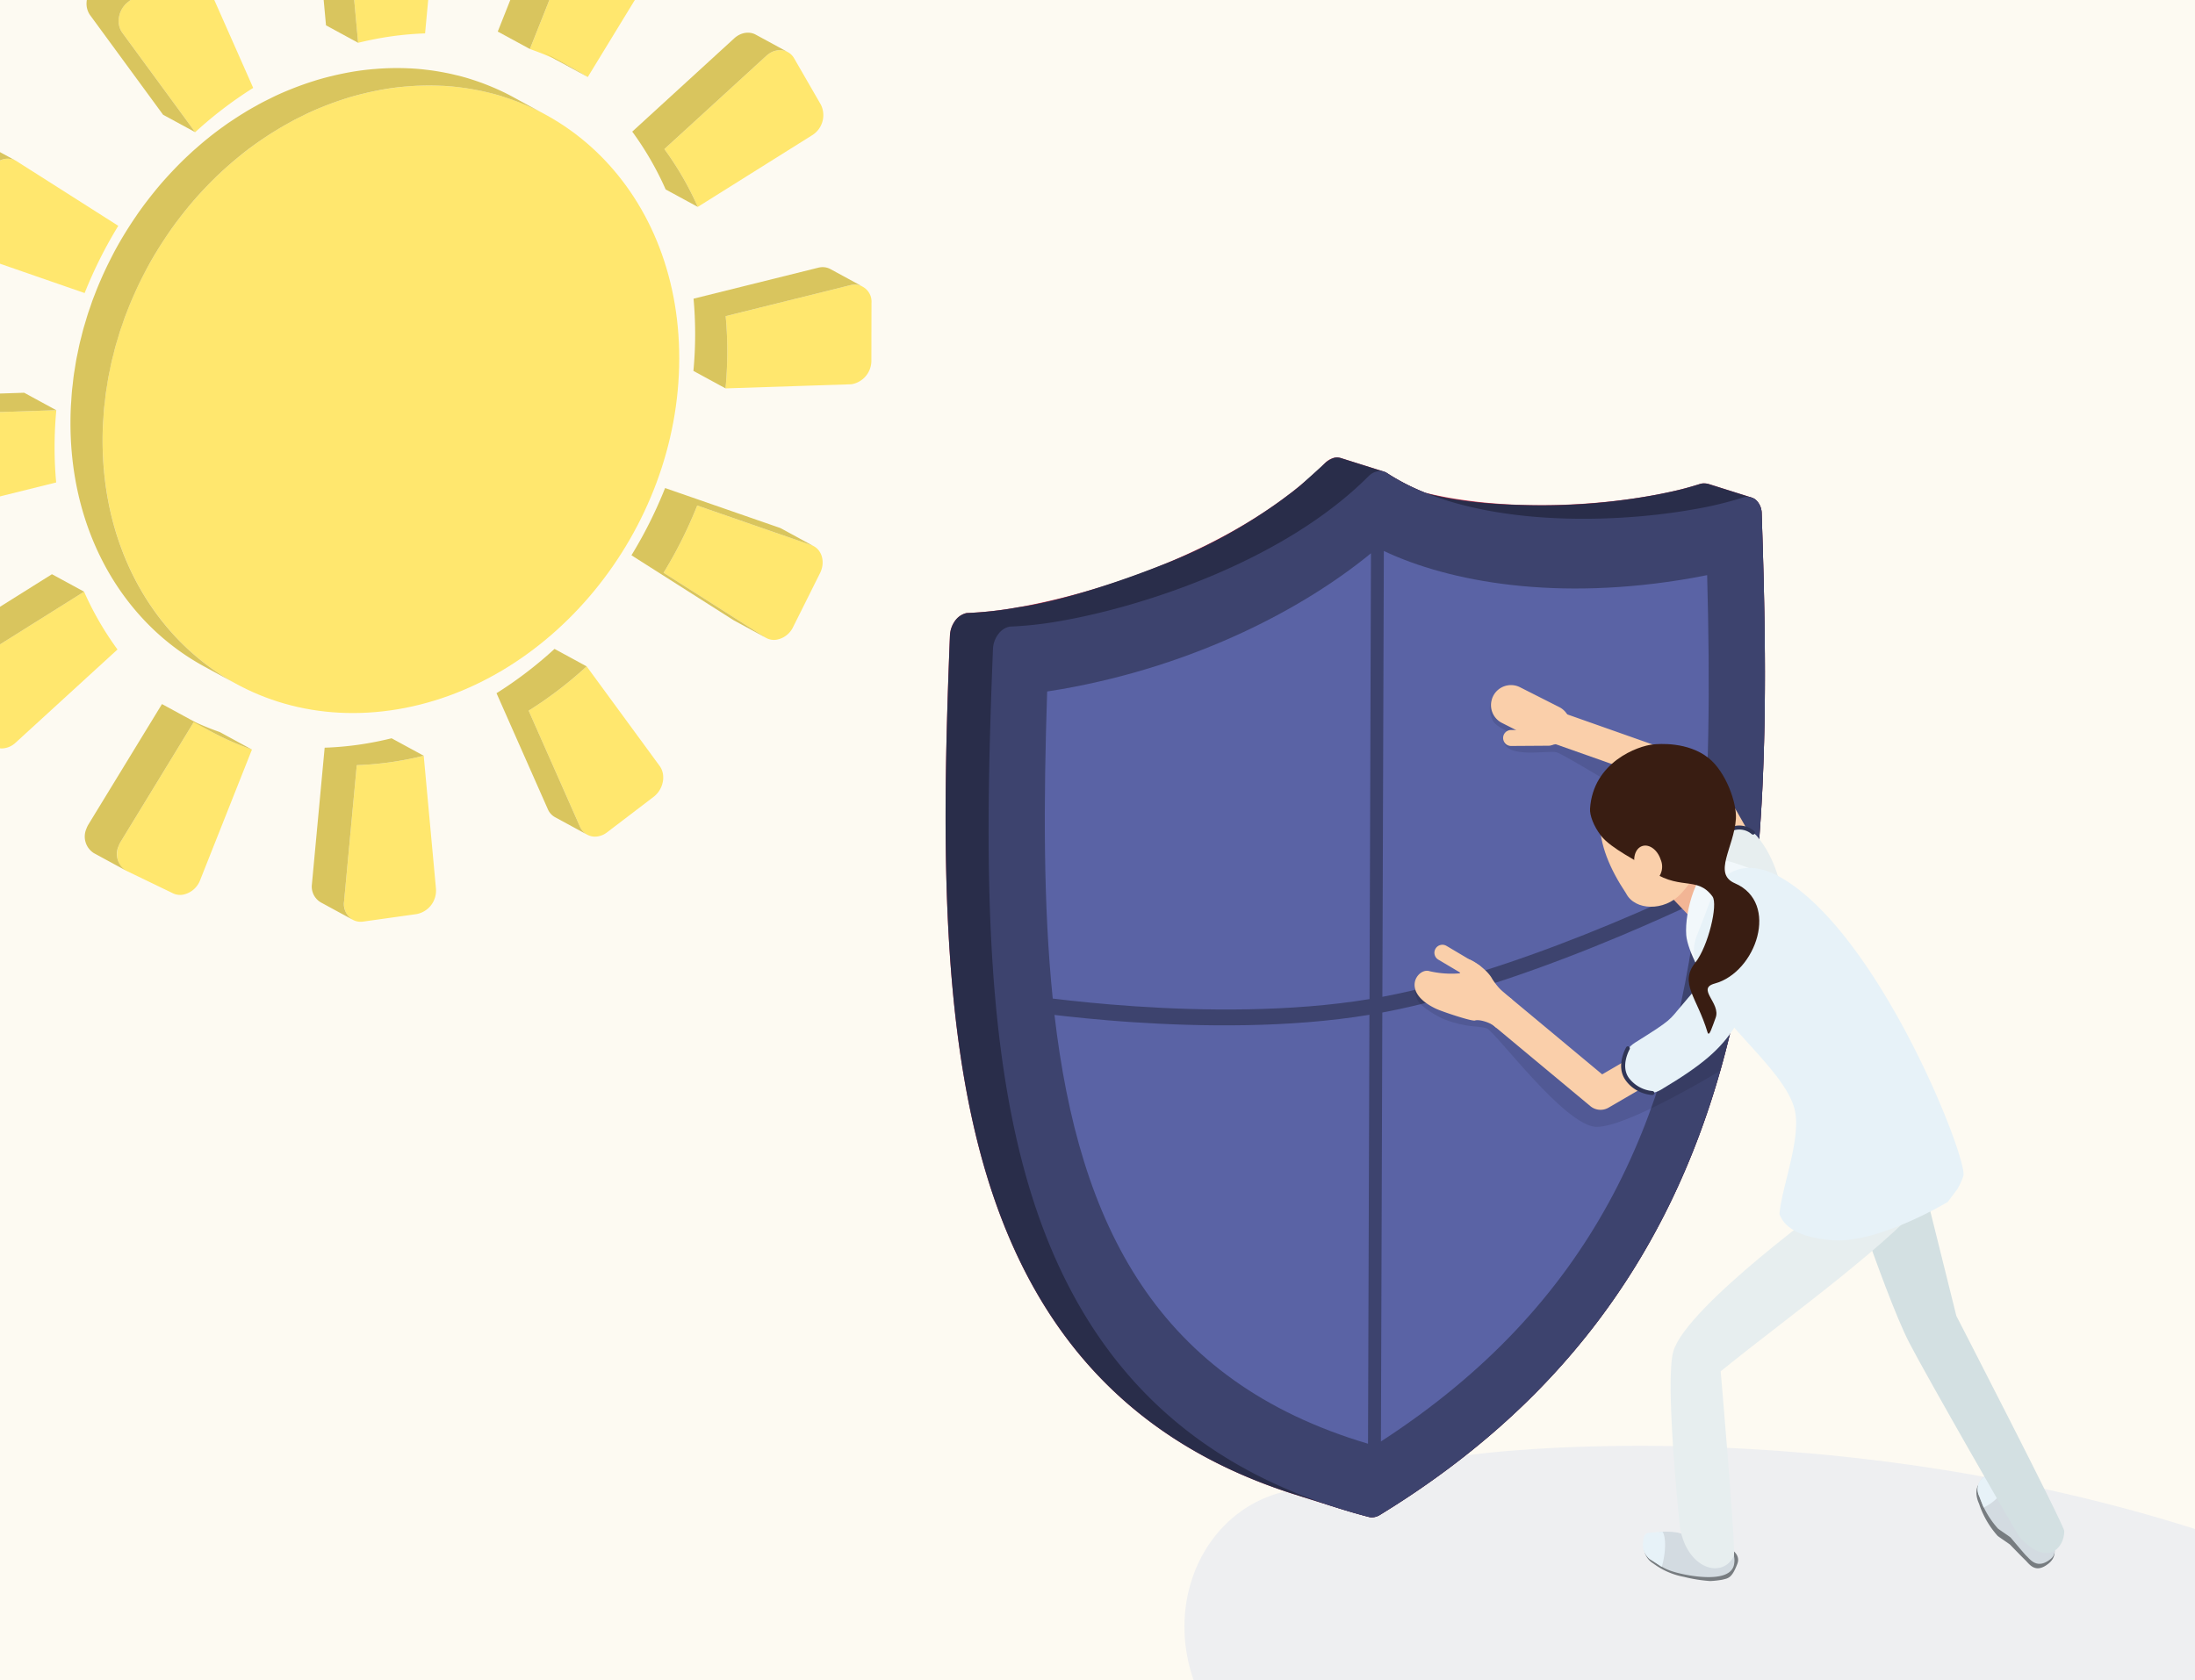 <svg xmlns="http://www.w3.org/2000/svg" xmlns:xlink="http://www.w3.org/1999/xlink" width="490" height="375.156" viewBox="0 0 490 375.156"><rect x="0" y="0" width="490" height="375.156" fill="#808080" stroke="none"/><defs><clipPath id="a"><rect width="490" height="375.156" fill="none"/></clipPath></defs><g transform="translate(-180.675 -150.674)"><g transform="translate(180.675 150.674)" clip-path="url(#a)"><rect width="490" height="375.156" fill="#fdfaf2"/><path d="M793.955,607.512c31.972,15.15,21.777,41.407-16.159,49.371s-177.581,13.839-218.285-2.677c-46.457-18.851-38.955-64.674-11.515-71.545,6.566-1.644,7.078-1.677,14.4-3.216,13.32-2.8,16.888-3.652,27.581-5.077C609.744,571.736,704.521,565.134,793.955,607.512Z" transform="translate(-261.616 -249.505)" fill="#eeeff1" style="mix-blend-mode:multiply;isolation:isolate"/><g transform="translate(-27.181 -31.407)"><g transform="translate(103.963 200.169)" style="isolation:isolate"><path d="M298.77,371.1,301.5,400.75a5.339,5.339,0,0,1-4.281,5.694l-11.971,1.683c-2.539.357-4.519-1.731-4.261-4.493l2.84-30.437a71.719,71.719,0,0,0,7.471-.649A75.21,75.21,0,0,0,298.77,371.1Z" transform="translate(-280.963 -371.097)" fill="#ffe76e"/></g><g transform="translate(17.89 9.894)" style="isolation:isolate"><g transform="translate(157.424 134.393)"><path d="M381.667,298.109l25.473,8.841c2.316.8,3.218,3.709,1.941,6.261l-6.006,12.028a5.078,5.078,0,0,1-3.726,2.842,3.651,3.651,0,0,1-2.494-.519l-22.7-14.439A98.907,98.907,0,0,0,381.667,298.109Z" transform="translate(-374.156 -298.109)" fill="#ffe76e"/></g><g transform="translate(127.304 170.313)"><path d="M347.764,345.025l16.29,22.233c1.483,2.015.854,5.225-1.348,6.907l-10.383,7.918a4.589,4.589,0,0,1-2.138.92,3.63,3.63,0,0,1-3.912-2.177l-11.459-25.911A89.9,89.9,0,0,0,347.764,345.025Z" transform="translate(-334.815 -345.025)" fill="#ffe76e"/></g><g transform="translate(157.601 32.715)"><path d="M399.649,165.344a3.609,3.609,0,0,1,3.718,1.8l5.964,10.346a5.274,5.274,0,0,1-1.965,6.816l-25.52,16a69.279,69.279,0,0,0-7.459-12.909l22.764-20.829A4.687,4.687,0,0,1,399.649,165.344Z" transform="translate(-374.387 -165.305)" fill="#ffe76e"/></g><g transform="translate(35.424 182.631)"><path d="M232,361.114a61.584,61.584,0,0,0,12.919,6.254l-11.562,29.147a5.159,5.159,0,0,1-3.923,3.278,3.7,3.7,0,0,1-2.135-.319l-10.358-5c-2.2-1.064-2.808-4.1-1.323-6.531Z" transform="translate(-214.808 -361.114)" fill="#ffe76e"/></g><g transform="translate(127.581)"><path d="M350.656,122.614a3.689,3.689,0,0,1,2.141.323l10.358,5c2.2,1.058,2.814,4.091,1.323,6.525L348.1,161.29a61.564,61.564,0,0,0-12.919-6.254l11.562-29.147A5.149,5.149,0,0,1,350.656,122.614Z" transform="translate(-335.177 -122.575)" fill="#ffe76e"/></g><g transform="translate(0 153.632)"><path d="M196.6,323.238a69.309,69.309,0,0,0,7.458,12.91l-22.764,20.829a4.686,4.686,0,0,1-2.5,1.221,3.608,3.608,0,0,1-3.717-1.8l-5.964-10.346a5.264,5.264,0,0,1,1.965-6.81Z" transform="translate(-168.54 -323.238)" fill="#ffe76e"/></g><g transform="translate(32.197 40.607)"><path d="M275.086,176.208c35.545-5,64.3,22.059,64.231,60.428s-28.947,73.518-64.492,78.515-64.3-22.052-64.232-60.422S239.541,181.2,275.086,176.208Z" transform="translate(-210.594 -175.614)" fill="#ffe76e"/></g><g transform="translate(35.772 13.017)"><path d="M229.94,139.616a3.625,3.625,0,0,1,3.907,2.176L245.305,167.7a89.941,89.941,0,0,0-12.949,9.89l-16.29-22.234c-1.476-2.016-.853-5.224,1.348-6.9l10.382-7.918A4.6,4.6,0,0,1,229.94,139.616Z" transform="translate(-215.264 -139.577)" fill="#ffe76e"/></g><g transform="translate(0.187 56.942)"><path d="M179.1,196.988a3.651,3.651,0,0,1,2.494.519l22.7,14.439a98.825,98.825,0,0,0-7.511,15.013l-25.473-8.834c-2.317-.8-3.218-3.716-1.941-6.267l6.006-12.028A5.077,5.077,0,0,1,179.1,196.988Z" transform="translate(-168.785 -196.949)" fill="#ffe76e"/></g></g><g transform="translate(7.172 123.007)" style="isolation:isolate"><path d="M158.86,271.258a4.286,4.286,0,0,1,.433-.038l27.828-.906q-.376,4.031-.387,8.118t.357,8.013l-27.84,6.912c-.146.036-.291.064-.434.084a3.782,3.782,0,0,1-4.276-4.026l.025-12.921A5.33,5.33,0,0,1,158.86,271.258Z" transform="translate(-154.541 -270.314)" fill="#ffe76e"/></g><g transform="translate(104.379 3.896)"><path d="M297.778,114.781c2.54-.357,4.519,1.731,4.262,4.493L299.2,149.71a71.974,71.974,0,0,0-7.471.649,75.25,75.25,0,0,0-7.473,1.452l-2.729-29.653a5.34,5.34,0,0,1,4.281-5.694Z" transform="translate(-281.506 -114.741)" fill="#ffe76e"/></g><g style="isolation:isolate"><g transform="translate(189.147 94.962)"><path d="M420.526,233.723a3.787,3.787,0,0,1,4.278,4.032l-.025,12.921a5.323,5.323,0,0,1-4.294,5.23,4.076,4.076,0,0,1-.434.038l-27.828.913q.377-4.04.387-8.118t-.357-8.013l27.84-6.918A4.227,4.227,0,0,1,420.526,233.723Z" transform="translate(-392.223 -233.684)" fill="#ffe76e"/></g><path d="M281.93,367.453a71.928,71.928,0,0,1-7.471.649l-2.84,30.436a4.1,4.1,0,0,0,1.97,4.1l7.172,3.9a4.1,4.1,0,0,1-1.97-4.1L281.63,372a71.718,71.718,0,0,0,7.471-.649,75.208,75.208,0,0,0,7.473-1.451L289.4,366A75.219,75.219,0,0,1,281.93,367.453Z" transform="translate(-174.804 -169.734)" fill="#d9c55e"/><path d="M398.188,302.027a3.5,3.5,0,0,0-.415-.172L372.3,293.014a99.023,99.023,0,0,1-4.79,10.275q-1.3,2.409-2.721,4.738l22.7,14.439c.07.044.14.086.211.125l7.172,3.9q-.107-.059-.211-.124l-22.7-14.439q1.424-2.329,2.721-4.738a99.019,99.019,0,0,0,4.79-10.275l25.473,8.841a3.63,3.63,0,0,1,.415.172c.044.022.088.044.131.068l-7.172-3.9C398.276,302.071,398.232,302.048,398.188,302.027Z" transform="translate(-196.646 -152.627)" fill="#d9c55e"/><path d="M344.079,379.631l-11.459-25.91q1.665-1.045,3.286-2.167a90.55,90.55,0,0,0,9.05-7.167q.308-.277.612-.557l-7.172-3.9q-.3.28-.613.557a90.532,90.532,0,0,1-9.05,7.166q-1.62,1.122-3.286,2.167l11.459,25.911a3.69,3.69,0,0,0,1.606,1.779l7.172,3.9A3.683,3.683,0,0,1,344.079,379.631Z" transform="translate(-187.426 -163.623)" fill="#d9c55e"/><path d="M372.479,195.208l7.172,3.9a69.279,69.279,0,0,0-7.459-12.909l22.764-20.829.032-.03a5.247,5.247,0,0,1,.524-.415,4.832,4.832,0,0,1,.69-.4,4.353,4.353,0,0,1,1.252-.378,3.844,3.844,0,0,1,1.5.08,3.556,3.556,0,0,1,.677.25l.129.067-7.172-3.9-.129-.067a3.614,3.614,0,0,0-.677-.251,3.845,3.845,0,0,0-1.5-.079,4.353,4.353,0,0,0-1.252.378,4.762,4.762,0,0,0-.69.4,5.143,5.143,0,0,0-.524.415l-.032.029L365.02,182.3A69.307,69.307,0,0,1,372.479,195.208Z" transform="translate(-196.7 -121.501)" fill="#d9c55e"/><path d="M360.986,126.759c.044.021.088.044.132.068l-7.172-3.9c-.044-.023-.087-.046-.132-.067l-.026-.013-10.358-5a3.61,3.61,0,0,0-.665-.245,3.789,3.789,0,0,0-1.476-.078,4.408,4.408,0,0,0-1.259.381,4.835,4.835,0,0,0-.7.4,5.166,5.166,0,0,0-.521.412,5.312,5.312,0,0,0-.433.437,5.637,5.637,0,0,0-.38.482,5.883,5.883,0,0,0-.348.564,5.71,5.71,0,0,0-.276.595L325.81,149.941l7.172,3.9L344.543,124.7a5.771,5.771,0,0,1,.276-.594,5.712,5.712,0,0,1,.348-.564,5.653,5.653,0,0,1,.381-.483,5.274,5.274,0,0,1,.953-.849,4.91,4.91,0,0,1,.7-.4,4.406,4.406,0,0,1,1.259-.381,3.76,3.76,0,0,1,1.476.078,3.629,3.629,0,0,1,.665.245l10.358,5Z" transform="translate(-187.511 -111.487)" fill="#d9c55e"/><path d="M229.8,359.936l.01-.017-7.172-3.9-16.382,26.826c-.055.091-.108.183-.158.276a5.641,5.641,0,0,0-.328.728,4.377,4.377,0,0,0,1.658,5.451l7.172,3.9a4.376,4.376,0,0,1-1.658-5.45,5.647,5.647,0,0,1,.328-.729c.05-.093.1-.185.158-.275l16.3-26.7,3.76,2.046q1.1.6,2.229,1.154a61.921,61.921,0,0,0,7.008,2.928l-7.172-3.9A61.922,61.922,0,0,1,229.8,359.936Z" transform="translate(-159.299 -167.394)" fill="#d9c55e"/><path d="M337.873,165.208q1.88,1.023,3.683,2.173l7.172,3.9q-1.8-1.15-3.683-2.173Z" transform="translate(-190.338 -122.673)" fill="#d9c55e"/><path d="M167.005,340.076a5.571,5.571,0,0,1,.345-.561,5.452,5.452,0,0,1,.381-.482,5.261,5.261,0,0,1,.954-.849c.065-.045.132-.089.2-.131l25.52-16.008-7.172-3.9-25.52,16.008c-.067.042-.134.086-.2.13a5.179,5.179,0,0,0-.523.414,5.375,5.375,0,0,0-.431.435,5.467,5.467,0,0,0-.381.483,5.566,5.566,0,0,0-.345.56,5.623,5.623,0,0,0-.326.724,4.819,4.819,0,0,0,.24,4.062l5.964,10.346a3.631,3.631,0,0,0,1.413,1.4l7.172,3.9a3.621,3.621,0,0,1-1.413-1.4l-5.964-10.345a4.821,4.821,0,0,1-.24-4.063A5.613,5.613,0,0,1,167.005,340.076Z" transform="translate(-148.455 -158.517)" fill="#d9c55e"/><path d="M298.232,177.061q.887.286,1.759.6c.263.095.524.194.786.292q.806.307,1.6.639c.243.1.487.2.728.305q1,.436,1.984.912c.083.041.17.077.253.119q.973.479,1.924,1l-7.172-3.9q-.95-.518-1.924-1l-.038-.02c-.072-.035-.147-.065-.219-.1q-.978-.475-1.98-.91c-.242-.1-.486-.2-.73-.306q-.794-.332-1.6-.639c-.261-.1-.522-.2-.786-.293q-.871-.315-1.755-.6c-.205-.066-.407-.137-.613-.2q-1.184-.368-2.391-.681l-.1-.028c-.149-.039-.3-.067-.452-.1-.616-.153-1.236-.3-1.86-.43-.278-.059-.559-.112-.838-.166q-.823-.16-1.655-.3c-.291-.047-.582-.094-.874-.137-.593-.087-1.191-.162-1.791-.229-.243-.028-.483-.06-.727-.084q-1.26-.126-2.535-.2c-.129-.007-.26-.008-.388-.014-.726-.034-1.455-.057-2.189-.063-.287,0-.576,0-.864,0-.591,0-1.183.014-1.779.035q-.469.017-.938.041c-.609.031-1.222.075-1.836.126-.28.023-.559.042-.84.069-.888.086-1.779.186-2.676.312-1,.14-1.988.312-2.974.5-.286.054-.57.114-.855.172q-1.119.229-2.226.5c-.266.064-.533.126-.8.193-.965.246-1.925.509-2.877.8-.13.04-.259.086-.39.126q-1.244.387-2.473.824c-.282.1-.563.2-.844.307q-1.09.4-2.166.844c-.227.093-.455.181-.681.276-.852.359-1.7.732-2.537,1.125-.057.027-.113.057-.17.084-.323.153-.64.319-.961.477-.635.312-1.269.626-1.9.958-.371.2-.735.4-1.1.606-.568.314-1.135.63-1.7.96-.382.224-.76.456-1.137.688-.538.329-1.073.663-1.6,1.007q-.568.369-1.131.749c-.251.169-.508.329-.757.5-.33.228-.654.468-.981.7-.224.16-.449.318-.671.481q-1.218.892-2.408,1.831c-.1.082-.2.168-.305.25q-1.039.834-2.051,1.706c-.229.2-.456.4-.684.6s-.456.392-.681.593c-.407.366-.805.742-1.205,1.116-.12.113-.243.223-.363.336q-1.091,1.036-2.144,2.117c-.172.177-.342.356-.514.534q-.88.916-1.733,1.862c-.138.152-.278.3-.414.456-.064.072-.13.142-.194.214q-.9,1.022-1.769,2.079c-.148.178-.292.361-.439.541q-.8.988-1.574,2c-.137.179-.276.357-.411.537q-.815,1.086-1.6,2.2c-.059.085-.115.171-.174.256-.136.2-.268.4-.4.592q-.694,1.014-1.357,2.05c-.158.247-.318.494-.473.743-.538.857-1.065,1.723-1.573,2.6l-.037.061q-.629,1.091-1.227,2.2c-.083.155-.161.315-.243.472-.188.356-.371.716-.554,1.075q-.472.923-.923,1.857-.273.567-.538,1.14-.436.944-.848,1.9c-.161.371-.323.741-.479,1.115-.293.705-.572,1.416-.846,2.13-.118.308-.243.612-.357.921-.028.074-.06.148-.087.223-.188.513-.354,1.035-.533,1.552s-.361,1.021-.528,1.537c-.193.6-.365,1.2-.545,1.8-.153.515-.315,1.025-.459,1.543-.17.615-.318,1.236-.474,1.855-.129.514-.268,1.024-.387,1.54-.145.632-.268,1.27-.4,1.907-.1.51-.221,1.017-.315,1.53-.122.658-.219,1.321-.325,1.983-.079.5-.17.992-.24,1.492-.1.7-.168,1.4-.247,2.108-.053.467-.119.931-.162,1.4-.074.786-.119,1.578-.17,2.369-.024.39-.064.777-.082,1.167q-.086,1.775-.09,3.56c-.033,17.763,6.112,33.1,16.25,43.953a53.755,53.755,0,0,0,13.6,10.56l7.172,3.9c-17.984-9.782-29.9-29.8-29.852-54.512q0-1.785.09-3.559c.018-.39.057-.778.082-1.168.051-.791.1-1.582.17-2.369.044-.469.109-.933.162-1.4.08-.7.151-1.408.248-2.108.07-.5.162-.995.24-1.492.106-.661.2-1.325.325-1.982.095-.513.211-1.021.315-1.53.13-.636.253-1.275.4-1.907.119-.518.26-1.03.389-1.545.155-.617.3-1.236.472-1.848.144-.52.307-1.033.46-1.549.179-.6.351-1.2.544-1.8.167-.518.352-1.028.53-1.541.2-.591.4-1.184.618-1.769.115-.312.24-.618.359-.928.273-.711.551-1.419.844-2.122.155-.374.318-.746.479-1.118q.413-.954.848-1.9.264-.572.537-1.139.45-.935.924-1.857c.184-.36.366-.72.555-1.077.476-.9.962-1.793,1.47-2.673l.038-.064c.508-.877,1.034-1.741,1.571-2.6.156-.25.315-.5.475-.745q.663-1.032,1.354-2.045c.136-.2.268-.4.405-.6q.865-1.243,1.772-2.451c.137-.182.277-.361.415-.542q.772-1.011,1.572-2c.146-.18.291-.362.438-.541q.964-1.166,1.965-2.295c.136-.153.276-.3.413-.454q.852-.944,1.732-1.86c.172-.179.344-.36.518-.538q1.054-1.077,2.142-2.115c.119-.113.242-.223.362-.335q.931-.874,1.89-1.713c.225-.2.451-.4.678-.592q1.014-.872,2.053-1.707c.1-.083.2-.169.307-.251q1.185-.942,2.406-1.83c.224-.163.449-.322.674-.482q.859-.614,1.735-1.2.565-.38,1.134-.751c.529-.343,1.063-.675,1.6-1,.379-.232.758-.465,1.141-.691.56-.328,1.125-.645,1.693-.958.368-.2.734-.411,1.106-.608.626-.332,1.26-.645,1.9-.958.32-.158.637-.324.959-.476q1.341-.634,2.707-1.21c.227-.1.456-.185.684-.278q1.075-.44,2.164-.843c.28-.1.56-.207.842-.306q1.23-.436,2.476-.825c.13-.041.258-.086.387-.125.952-.29,1.913-.554,2.879-.8.264-.067.53-.128.795-.192q1.108-.268,2.228-.5c.285-.058.57-.117.855-.171.986-.188,1.977-.359,2.974-.5.9-.126,1.789-.227,2.677-.312.28-.027.558-.045.837-.068q.922-.077,1.838-.126.47-.024.938-.04.893-.032,1.779-.036c.288,0,.577-.006.863,0q1.1.01,2.2.064c.126.006.254.006.38.013.852.047,1.7.115,2.537.2.243.025.484.057.727.084.6.068,1.2.142,1.791.23.292.042.583.09.874.137q.833.135,1.657.3c.279.054.558.107.835.165.627.132,1.249.278,1.868.431.181.045.364.084.544.131q1.208.314,2.394.682C297.829,176.925,298.03,177,298.232,177.061Z" transform="translate(-158.311 -123.92)" fill="#d9c55e"/><path d="M205.935,148.254c.015.136.036.27.064.4.012.059.028.116.042.175.028.113.06.224.1.335.02.06.041.119.064.177.044.112.093.221.145.328.025.05.047.1.074.15a4.017,4.017,0,0,0,.278.444L222.99,172.5l7.172,3.9-16.29-22.234a3.96,3.96,0,0,1-.279-.445c-.026-.048-.048-.1-.073-.148-.053-.108-.1-.217-.146-.329-.023-.058-.044-.118-.064-.177-.038-.11-.07-.223-.1-.336-.015-.057-.03-.116-.042-.174-.028-.133-.048-.268-.064-.4,0-.039-.013-.078-.016-.117a4.9,4.9,0,0,1-.02-.531c0-.044.006-.088.008-.132.006-.135.015-.27.031-.406.008-.061.018-.123.028-.185.018-.119.041-.238.068-.357.015-.064.029-.127.046-.19.033-.124.071-.247.113-.369.018-.051.033-.1.051-.152a5.652,5.652,0,0,1,.283-.63c.026-.051.054-.1.082-.15q.108-.192.23-.374c.032-.048.063-.1.1-.144.092-.129.191-.252.294-.373.02-.023.038-.048.057-.071a5.523,5.523,0,0,1,.4-.4c.116-.1.235-.207.361-.3l10.382-7.918c.1-.08.211-.144.317-.213a4.781,4.781,0,0,1,.461-.267c.064-.032.128-.067.192-.1.131-.059.263-.107.4-.152.064-.021.127-.048.191-.067a4.283,4.283,0,0,1,.588-.129,3.991,3.991,0,0,1,.694-.031c.071,0,.141.013.211.02a3.683,3.683,0,0,1,.469.072c.076.017.152.037.227.058a3.621,3.621,0,0,1,.433.161c.09.039.183.071.27.119l-7.172-3.9c-.043-.023-.087-.046-.13-.067s-.093-.031-.139-.051a3.574,3.574,0,0,0-.433-.16c-.038-.011-.071-.031-.109-.041s-.079-.009-.117-.018a3.811,3.811,0,0,0-.468-.071c-.071-.007-.14-.018-.211-.02a3.918,3.918,0,0,0-.694.031,4.256,4.256,0,0,0-.588.129c-.064.018-.126.045-.189.067-.133.045-.265.093-.4.152-.024.011-.049.017-.073.028-.04.019-.078.048-.118.069a4.948,4.948,0,0,0-.462.266c-.038.025-.079.041-.117.068-.067.046-.133.095-.2.145l-10.382,7.919c-.116.088-.228.181-.336.278-.008.008-.016.017-.025.025a5.369,5.369,0,0,0-.4.4l-.008.008c-.018.02-.031.041-.048.061-.1.121-.2.245-.295.374-.011.016-.025.03-.036.046-.022.031-.038.066-.06.1q-.123.184-.23.374c-.017.031-.038.059-.055.09s-.017.041-.028.061a5.77,5.77,0,0,0-.283.629c0,.011-.011.021-.015.033-.015.04-.024.08-.037.121-.041.121-.08.243-.113.366-.017.064-.031.128-.046.191-.027.119-.05.237-.068.355-.01.063-.021.125-.028.188-.016.134-.025.269-.031.4,0,.045-.007.09-.008.135a4.882,4.882,0,0,0,.02.53C205.922,148.176,205.93,148.215,205.935,148.254Z" transform="translate(-159.406 -115.473)" fill="#d9c55e"/><path d="M159.519,210.051c.021.114.042.227.072.338a4.34,4.34,0,0,0,.148.435c.04.1.076.206.123.3a3.761,3.761,0,0,0,.234.4c.054.087.1.176.163.257a3.624,3.624,0,0,0,.341.377c.06.061.111.128.175.184a3.509,3.509,0,0,0,.631.443l7.172,3.9a3.5,3.5,0,0,1-.631-.443c-.064-.056-.116-.123-.175-.184a3.542,3.542,0,0,1-.341-.377c-.06-.08-.109-.171-.163-.256a3.76,3.76,0,0,1-.234-.4c-.047-.1-.083-.2-.123-.3a4.463,4.463,0,0,1-.148-.435c-.03-.11-.051-.224-.072-.338a4.53,4.53,0,0,1-.066-.46c-.011-.119-.015-.24-.017-.361,0-.158,0-.318.018-.479.01-.123.023-.247.043-.372.025-.163.062-.326.1-.489.031-.124.063-.248.1-.372a5.547,5.547,0,0,1,.3-.754l6.006-12.028c.063-.126.136-.243.207-.361.058-.1.116-.2.178-.29s.133-.184.2-.273.115-.152.177-.224.149-.161.224-.24.135-.142.205-.207.138-.116.207-.175c.095-.08.191-.158.291-.23.059-.042.121-.08.181-.119a5.028,5.028,0,0,1,.475-.275c.064-.031.126-.065.189-.094.131-.058.264-.107.4-.153.064-.021.126-.047.191-.067a4.34,4.34,0,0,1,.6-.132,3.941,3.941,0,0,1,.678-.031c.07,0,.138.012.207.018a3.542,3.542,0,0,1,.472.072c.076.017.152.035.227.057a3.357,3.357,0,0,1,.423.157c.092.04.187.073.276.121l-7.172-3.9c-.043-.023-.086-.045-.129-.067s-.1-.034-.147-.055a3.611,3.611,0,0,0-.423-.157c-.035-.01-.068-.029-.1-.038s-.082-.01-.123-.019a3.784,3.784,0,0,0-.472-.072c-.069-.006-.137-.015-.207-.018a3.867,3.867,0,0,0-.678.031,4.147,4.147,0,0,0-.6.132c-.064.018-.126.045-.191.067-.133.046-.266.094-.4.153-.026.011-.053.018-.079.031s-.072.044-.109.064a4.877,4.877,0,0,0-.476.275c-.037.024-.077.04-.113.065s-.045.038-.069.054c-.1.071-.2.151-.292.23-.052.044-.107.08-.157.125-.018.015-.032.034-.049.049-.071.066-.139.139-.207.209s-.119.113-.175.177c-.018.019-.032.042-.049.061-.061.072-.118.149-.177.224s-.106.127-.155.2c-.017.025-.031.053-.047.077-.063.093-.12.191-.178.289-.041.069-.087.132-.126.2-.028.053-.056.106-.082.159L160,206.764a5.747,5.747,0,0,0-.256.592c-.019.054-.028.109-.045.162-.041.125-.073.248-.1.373-.041.163-.078.325-.1.488-.02.126-.033.249-.043.373-.014.161-.019.319-.018.479,0,.122.006.241.017.361A4.56,4.56,0,0,0,159.519,210.051Z" transform="translate(-148.517 -128.92)" fill="#d9c55e"/><path d="M157.1,270.026l27.828-.906-7.172-3.9-27.828.907a4.068,4.068,0,0,0-.433.037,4.338,4.338,0,0,0-1.246.375,4.843,4.843,0,0,0-.7.4,5.252,5.252,0,0,0-.521.412,5.475,5.475,0,0,0-.439.444,5.624,5.624,0,0,0-.387.491,5.711,5.711,0,0,0-.349.567,5.555,5.555,0,0,0-.325.722,5.309,5.309,0,0,0-.33,1.823l-.024,12.921a4,4,0,0,0,1.988,3.63l7.172,3.9a4,4,0,0,1-1.988-3.63l.025-12.921a5.314,5.314,0,0,1,.33-1.824,5.593,5.593,0,0,1,.674-1.288,5.744,5.744,0,0,1,.387-.492,5.459,5.459,0,0,1,.439-.443,5.041,5.041,0,0,1,.521-.412,4.771,4.771,0,0,1,.7-.4,4.363,4.363,0,0,1,1.246-.376A4.286,4.286,0,0,1,157.1,270.026Z" transform="translate(-145.174 -146.113)" fill="#d9c55e"/><path d="M274.889,146.717l7.172,3.9-2.729-29.653a5.044,5.044,0,0,1-.018-.547c0-.06.008-.119.011-.178.006-.122.015-.244.03-.365.008-.068.021-.136.032-.2.018-.111.039-.221.064-.331q.024-.1.053-.207c.029-.107.062-.214.1-.319.021-.06.041-.12.063-.179a5.674,5.674,0,0,1,.283-.63c.024-.044.05-.087.074-.131q.113-.2.241-.392c.034-.049.067-.1.1-.147.09-.124.185-.243.283-.359.025-.029.047-.06.072-.088a5.586,5.586,0,0,1,.4-.4c.034-.03.069-.057.1-.087q.179-.155.371-.293c.043-.031.086-.062.129-.091a4.74,4.74,0,0,1,.6-.348c.042-.021.086-.038.129-.057q.208-.092.425-.163c.053-.018.106-.035.16-.051a4.206,4.206,0,0,1,.577-.127l11.97-1.683a4,4,0,0,1,.705-.031c.072,0,.142.014.213.02a3.867,3.867,0,0,1,.459.07c.076.018.149.037.223.058a3.654,3.654,0,0,1,.433.161c.087.038.177.07.26.115l-7.172-3.9c-.042-.024-.086-.046-.129-.067s-.088-.03-.13-.048a3.6,3.6,0,0,0-.433-.16c-.038-.011-.073-.031-.111-.041s-.076-.008-.112-.017a3.6,3.6,0,0,0-.459-.07c-.071-.007-.14-.018-.213-.02a3.862,3.862,0,0,0-.705.031l-11.97,1.682a4.325,4.325,0,0,0-.577.127c-.054.015-.106.034-.16.051a4.386,4.386,0,0,0-.425.164c-.031.013-.063.021-.093.035-.012.006-.023.015-.035.021a4.828,4.828,0,0,0-.6.348c-.018.012-.038.02-.056.032s-.049.041-.075.06c-.128.092-.251.189-.371.293-.025.021-.051.038-.075.059l-.027.027a5.3,5.3,0,0,0-.4.4l-.015.015c-.02.023-.037.048-.057.071-.1.116-.194.237-.284.361-.015.021-.032.039-.047.06s-.034.059-.054.087q-.129.191-.241.392c-.018.031-.039.06-.056.091-.007.012-.011.027-.018.039a5.75,5.75,0,0,0-.283.631c-.007.019-.018.037-.025.056-.015.04-.024.081-.038.122-.036.106-.069.212-.1.32-.018.068-.036.137-.052.206-.025.11-.046.221-.064.332-.012.067-.024.135-.032.2-.015.121-.024.243-.03.365,0,.06-.01.118-.011.178a5.046,5.046,0,0,0,.018.547Z" transform="translate(-174.932 -109.652)" fill="#d9c55e"/><path d="M413.444,229.023c-.044-.024-.087-.046-.132-.068a3.576,3.576,0,0,0-.68-.251,3.777,3.777,0,0,0-1.474-.076,4.02,4.02,0,0,0-.433.084l-27.84,6.918q.361,3.927.357,8.013t-.387,8.118l7.172,3.9q.377-4.04.387-8.118t-.357-8.013l27.84-6.918a4.225,4.225,0,0,1,.433-.084,3.777,3.777,0,0,1,1.474.077,3.493,3.493,0,0,1,.68.251c.044.021.088.044.132.067Z" transform="translate(-200.881 -137.528)" fill="#d9c55e"/></g></g><path d="M638.557,296.606a4.137,4.137,0,0,0-1.305-3.034,2.584,2.584,0,0,0-1-.533c.029.008.061.012.09.021l-9.606-3.025c-.039-.012-.078-.024-.119-.034a4.411,4.411,0,0,0-.972-.117,3.312,3.312,0,0,0-.854.132c-.345.113-.7.225-1.072.337l-.369.109c-.253.075-.508.15-.772.224l-.458.126c-.247.067-.5.135-.751.2l-.5.13c-.256.065-.516.13-.779.194l-.517.125c-.283.067-.573.134-.865.2-.161.037-.32.074-.484.109-.371.083-.75.163-1.134.243l-.266.057c-.474.1-.959.194-1.45.288-.551.106-1.111.21-1.683.31-.854.151-1.739.294-2.635.432l-.51.079q-1.311.2-2.675.374l-.521.066c-.921.116-1.854.227-2.807.327l-.112.012c-.97.1-1.96.193-2.958.277l-.6.05q-1.468.118-2.968.21l-.547.03q-1.486.085-3,.142l-.212.008q-1.564.054-3.153.072c-.215,0-.431.006-.647.008q-1.561.013-3.137-.008c-.18,0-.361-.007-.541-.011q-1.523-.028-3.053-.088l-.317-.011c-1.05-.046-2.1-.109-3.153-.181-.273-.018-.546-.038-.818-.059-1.08-.081-2.159-.172-3.235-.283l-.021,0c-1.073-.111-2.141-.243-3.206-.386q-.405-.054-.809-.112c-1.048-.148-2.094-.307-3.13-.488l-.07-.011c-1.05-.185-2.091-.392-3.125-.611q-.39-.083-.779-.169c-.506-.113-1-.239-1.5-.36a49.1,49.1,0,0,1-8.518-4.381,2.779,2.779,0,0,0-.82-.358c.038.01.078.009.115.021l-9.606-3.026c-.041-.013-.083-.025-.126-.036a2.776,2.776,0,0,0-.544-.088h-.005a3.02,3.02,0,0,0-.707.041l-.051.01a3.377,3.377,0,0,0-.481.132c-.035.013-.07.031-.106.045a3.867,3.867,0,0,0-.4.178c-.057.031-.114.067-.171.1-.107.064-.213.13-.317.205-.061.044-.12.091-.18.139s-.1.07-.145.111c-.085.074-.169.152-.251.235q-.906.91-1.855,1.792c-.207.194-.422.382-.632.573-.43.392-.859.783-1.3,1.167-.39.341-.787.675-1.185,1.01-.2.166-.392.335-.593.5q-.913.753-1.852,1.486l-.058.044q-.914.711-1.852,1.4c-.214.158-.434.313-.65.469-.433.314-.867.628-1.306.936-.26.182-.524.361-.786.541q-.6.415-1.214.824c-.281.187-.564.371-.846.554q-.6.389-1.2.772c-.289.184-.581.366-.873.547q-.6.374-1.212.742-.441.265-.884.529-.621.367-1.249.727c-.289.166-.579.334-.87.5q-.657.37-1.32.731c-.274.15-.547.3-.822.45-.5.269-1,.533-1.5.795-.219.115-.437.232-.656.345q-1.085.558-2.178,1.1c-.095.047-.19.091-.285.137q-.954.467-1.913.921c-.253.12-.508.236-.761.354-.482.224-.965.447-1.448.666-.292.132-.584.26-.877.39-.447.2-.9.4-1.343.59-.306.132-.613.263-.919.393q-.654.278-1.305.548-.469.194-.937.384-.65.265-1.3.522-.461.184-.923.364-.66.257-1.32.507c-.3.113-.6.228-.9.34q-.686.255-1.367.5c-.278.1-.557.2-.834.3-.521.186-1.04.367-1.56.546l-.623.217q-1.086.371-2.164.723l-.435.139c-.573.185-1.146.369-1.715.546-.256.08-.51.156-.766.234-.455.14-.91.279-1.361.413-.282.083-.561.164-.841.246-.421.123-.841.245-1.258.363l-.867.242q-.605.168-1.2.33l-.86.229q-.6.157-1.188.308l-.831.21c-.4.1-.789.194-1.18.289-.267.064-.534.129-.8.191-.407.1-.808.187-1.207.277-.239.054-.479.11-.716.162-.47.1-.933.2-1.394.3l-.479.1q-.921.191-1.817.363-.964.186-1.894.35a83.4,83.4,0,0,1-11.563,1.3l-.051.009a3.4,3.4,0,0,0-.547.16c-.05.018-.1.042-.148.064a3.9,3.9,0,0,0-.434.218c-.051.03-.1.058-.153.091a4.358,4.358,0,0,0-.52.384l-.007.006a4.989,4.989,0,0,0-.547.56l-.07.086a5.5,5.5,0,0,0-.4.57c-.015.024-.026.051-.041.075-.028.048-.052.1-.079.146-.061.112-.126.22-.18.336s-.086.209-.128.314c-.023.056-.047.109-.068.166-.012.034-.029.067-.041.1a6.087,6.087,0,0,0-.185.645c0,.021-.005.041-.01.062-.017.081-.024.163-.038.244-.028.16-.062.318-.077.48-.008.091-.015.182-.018.274-1.669,41.923-2.406,85.794,8.308,120.9,11.183,36.648,33.743,59.927,68.855,70.985l9.606,3.025c-.075-.024-.148-.05-.223-.073q3.386,1.074,6.925,2a2.887,2.887,0,0,0,1.253.043,3.527,3.527,0,0,0,1.255-.485c39.073-23.894,63.973-56.486,76.122-99.653C640.409,381.649,639.96,337.988,638.557,296.606Z" transform="translate(-245.293 -181.947)" fill="#c22d4a"/><path d="M638.557,296.606a4.137,4.137,0,0,0-1.305-3.034,2.584,2.584,0,0,0-1-.533c.029.008.061.012.09.021l-9.606-3.025c-.039-.012-.078-.024-.119-.034a4.407,4.407,0,0,0-.972-.117,3.312,3.312,0,0,0-.854.132c-.181.059-2.148.681-4.17,1.2-1.842.473-4.761,1.051-5.252,1.145a139.09,139.09,0,0,1-30.456,2.354c-14.359-.328-21.253-2.686-21.467-2.737a49.1,49.1,0,0,1-8.518-4.381,2.78,2.78,0,0,0-.82-.358c.038.01.078.009.115.021l-9.606-3.026a2.9,2.9,0,0,0-1.432-.073,5.5,5.5,0,0,0-2.046,1.147c-.6.606-5.362,4.877-5.563,5.042q-.913.753-1.852,1.486c-.019.015-2.344,1.759-2.56,1.916a117.386,117.386,0,0,1-25.3,13.894c-21.637,8.6-32.859,9.834-33.207,9.9a83.4,83.4,0,0,1-11.563,1.3,4.254,4.254,0,0,0-2.7,1.881,6.056,6.056,0,0,0-1.02,2.837c-.008.091-.015.182-.018.274-1.669,41.923-2.406,85.794,8.308,120.9,11.183,36.648,33.743,59.927,68.855,70.985l9.606,3.025c-.075-.024-.148-.05-.223-.073q3.386,1.074,6.925,2a2.887,2.887,0,0,0,1.253.043,3.53,3.53,0,0,0,1.255-.485c39.073-23.894,63.973-56.486,76.122-99.653C640.409,381.65,639.96,337.988,638.557,296.606Z" transform="translate(-245.293 -181.948)" fill="#292d4a"/><path d="M641.5,297.532a4.137,4.137,0,0,0-1.305-3.034,3.1,3.1,0,0,0-2.858-.531,82.866,82.866,0,0,1-11.1,2.657c-19.386,3.418-50.1,3.855-68.365-8.1a2.84,2.84,0,0,0-2.086-.419,3.973,3.973,0,0,0-2.1,1.156c-18.359,18.41-49.1,28.815-68.484,32.234a83.387,83.387,0,0,1-11.563,1.3,4.153,4.153,0,0,0-2.408,1.493,5.941,5.941,0,0,0-1.332,3.5c-1.67,41.923-2.406,85.794,8.307,120.9,11.879,38.93,36.6,62.774,75.557,72.908a2.889,2.889,0,0,0,1.253.043,3.529,3.529,0,0,0,1.255-.485c39.073-23.894,63.973-56.486,76.122-99.653C643.35,382.575,642.9,338.914,641.5,297.532Z" transform="translate(-248.234 -182.873)" fill="#3d436e"/><g transform="translate(308.27 201.318)"><path d="M583.627,438.395c17.89-3.354,37.573-10.572,52.96-17.019,6.845-2.872,12.839-5.594,17.433-7.757-5.8,49.1-23.558,89.993-70.706,120.562Z" transform="translate(-583.314 -413.619)" fill="#5a63a5"/></g><g transform="translate(308.595 123.037)"><path d="M656.237,316.764c.655,24.459.569,47.545-1.694,69.089-5,2.37-11.909,5.525-19.893,8.841-15.038,6.245-33.9,13.046-50.912,16.234l.326-99.553c14.573,6.88,38.581,11.361,68.873,6.02Q654.62,317.1,656.237,316.764Z" transform="translate(-583.738 -311.375)" fill="#5a63a5"/></g><g transform="translate(235.403 226.6)"><path d="M505.54,448.289q-.619-.041-1.227-.085l-.09-.006q-.585-.041-1.159-.085l-.1-.007q-1.453-.109-2.844-.224c-3.43-.286-6.565-.6-9.319-.9l-1.233-.139-.2-.023-1.233-.144h0c5.486,47.111,22.992,81.785,69.994,95.753l.313-95.787C540.56,449.6,520.9,449.315,505.54,448.289Z" transform="translate(-488.141 -446.641)" fill="#5a63a5"/></g><g transform="translate(233.236 123.543)"><path d="M485.837,342.9c1.072-.154,2.171-.335,3.294-.532,30.291-5.341,54.356-18.3,68.991-30.329L557.8,411.59c-17.575,2.9-37.1,2.642-52.345,1.611-7.345-.488-13.7-1.159-18.373-1.73C484.956,390.7,485.021,367.616,485.837,342.9Z" transform="translate(-485.31 -312.036)" fill="#5a63a5"/></g><path d="M615.651,359.026c.711,1.658,4.526,3,4.526,3s-2.211-.1-2.109,1.361c.314,4.512,10.086,2.3,11.932,2.866s18.678,10.922,18.678,10.922l4.849-9.126-37.721-14.364S614.22,355.692,615.651,359.026Z" transform="translate(-282.483 -198.255)" opacity="0.1" style="mix-blend-mode:multiply;isolation:isolate"/><path d="M593.723,440.576c.711,1.658,4.69,3.88,6.055,4.414,4.765,1.865,7.579,1.432,9.426,1.994S626.757,469,633.788,469s27.582-12.549,27.582-12.549l3.039-11.837-29.64,15.873-40.891-25.25S592.293,437.243,593.723,440.576Z" transform="translate(-277.343 -217.369)" opacity="0.1" style="mix-blend-mode:multiply;isolation:isolate"/><g transform="translate(315.782 210.967)"><path d="M636.8,465.28a3.5,3.5,0,0,1-.59-.4l-25.362-21.118a3.572,3.572,0,0,1,4.565-5.495l.007.005,23.439,19.518,10.386-6.048a3.57,3.57,0,0,1,4.882,1.287v0a3.572,3.572,0,0,1-1.289,4.882l-12.547,7.309A3.568,3.568,0,0,1,636.8,465.28Z" transform="translate(-596.978 -428.853)" fill="#facfaa"/><path d="M607.237,433.944a1.818,1.818,0,0,1-.229-.115l-7.222-4.285a1.785,1.785,0,0,1,1.817-3.074l.006,0,7.221,4.287a1.783,1.783,0,0,1,.625,2.445h0A1.785,1.785,0,0,1,607.237,433.944Z" transform="translate(-594.482 -426.223)" fill="#facfaa"/><g transform="translate(0 3.21)"><path d="M603.224,433.583a21.927,21.927,0,0,1-6.785-.485c-2.481-.843-6.672,4.522,1.452,8.381,1.253.6,8.014,2.882,8.731,2.635.926-.326,3.524.487,4.451,1.383,2.176,2.1,5.158-5.756,3.513-6.323a15.653,15.653,0,0,1-4.131-4.352c-1.149-2.191-4.8-4.522-5.451-4.4A7.332,7.332,0,0,0,603.224,433.583Z" transform="translate(-593.126 -430.415)" fill="#facfaa"/></g></g><g transform="translate(366.742 234.373)"><g transform="translate(74.46 95.298)"><path d="M761.663,594.877c.173.191,2.689,1.844,2.851,2.031.255.276,2.862,2.957,3.3,3.364.931.874,2.25,3.219,5.246.788,5.561-4.433-7.959-14.185-7.959-14.185l-4.9-3.338c-.565-.407-1.86-1.123-2.412-.7l-.073.26c-1.145,1.054-.864,3.2-.191,4.6A20.309,20.309,0,0,0,761.663,594.877Z" transform="translate(-756.939 -581.604)" fill="#777c80"/><path d="M761.821,592.9c.172.191,2.689,1.844,2.85,2.031.256.276,3.046,3.641,3.489,4.056.928.874,2.458,3.155,5.453.724,4.379-3.562-8.352-14.806-8.352-14.806l-4.9-3.338a1.576,1.576,0,0,0-1.886.032h0a3.539,3.539,0,0,0-.794,4.13A20.285,20.285,0,0,0,761.821,592.9Z" transform="translate(-757.032 -581.267)" fill="#d3dbe1"/><path d="M758.644,588.234c-.27-.652-.694-1.89-1.05-2.653a3.34,3.34,0,0,1,.858-3.987,1.58,1.58,0,0,1,1.884-.032l2.393,1.63C762.917,585.095,761.424,586.819,758.644,588.234Z" transform="translate(-757.017 -581.265)" fill="#e7f2f8"/></g><g transform="translate(0 107.638)"><path d="M668.9,607.6a34.028,34.028,0,0,0,5.86.939,20.606,20.606,0,0,0,2.732-.3c1.3-.332,2.119-.281,3.366-3.571,2.038-5.383-15.092-6.772-15.092-6.772l-4.013.444a2.156,2.156,0,0,0-1.663,1.421l-.047.369a4.353,4.353,0,0,0,2.041,4.483A16.435,16.435,0,0,0,668.9,607.6Z" transform="translate(-659.754 -597.502)" fill="#777c80"/><path d="M668.587,606.8c.253.055,10.836,2.594,11.741-2.039.8-4.082-3.318-5.264-7.606-6.029-1.266-.225-4.006-.833-4.921-1.119a16.428,16.428,0,0,0-3.44-.213l-3.121.6c-.71.034.077.83-.2,1.54l2.867.006c-.53,1.377-3.788,3.052-2.439,3.855C663.783,604.788,664.306,605.85,668.587,606.8Z" transform="translate(-659.978 -597.383)" fill="#d3dbe1"/><path d="M663.91,605.267c-.583-.381-1.844-1.21-2.56-1.639a4.027,4.027,0,0,1-1.6-3.961c.04-.8.191-1.948,1.335-2.03l2.981-.229C664.837,598.426,664.905,601.825,663.91,605.267Z" transform="translate(-659.686 -597.389)" fill="#e7f2f8"/></g><path d="M727.527,456.794,713.665,472.7s12.248,38.093,18.143,49.555c3.73,7.254,24.169,42.878,24.553,43.306,6.258,7,10.087,2.446,10.05-1.263-.012-1.307-24.088-48.034-24.088-48.034Z" transform="translate(-672.337 -456.794)" fill="#d3e0e2"/><path d="M669.868,572.925c1.538,9.263,9.413,11.636,12.023,6.427.544-1.085-2.932-41.271-2.932-41.271,15.642-12.674,38.29-28.613,48.077-40.962l-22.374,2.358s-33.341,24.024-36.274,34.151C666.452,540.319,669.778,572.382,669.868,572.925Z" transform="translate(-661.584 -466.245)" fill="#e7eeef"/></g><path d="M675.934,395.454a3.569,3.569,0,0,1-3.163-1.908c-3.8-7.22-8.742-15.718-10.629-17.849l-29.554-10.431a3.568,3.568,0,0,1-2.179-4.552v0a3.565,3.565,0,0,1,4.546-2.181l.008,0,30.279,10.688a3.512,3.512,0,0,1,1.042.578c3.2,2.562,10.022,15.134,12.806,20.419a3.575,3.575,0,0,1-3.156,5.235Z" transform="translate(-286.034 -199.342)" fill="#facfaa"/><path d="M691.006,418.5a5.357,5.357,0,0,1-5.356-5.341c-.014-2.2-.72-8.69-3.771-12.28a5.357,5.357,0,0,1,8.163-6.938c6.144,7.231,6.321,18,6.321,19.2A5.356,5.356,0,0,1,691.006,418.5Z" transform="translate(-297.846 -207.248)" fill="#e7eeef"/><path d="M680.751,409.775l-9.436-9.893-4.157,8.884,7.363,7.726C675.741,418.054,683.589,413.357,680.751,409.775Z" transform="translate(-294.695 -209.082)" fill="#f2b595"/><path d="M733.384,458.895l-23.155,16.533Z" transform="translate(-304.79 -222.913)" fill="#474747"/><g transform="translate(376.387 192.021)"><path d="M679.694,401.516c-5.027,1.393-7.773,11.524-7.371,16.753.271,3.52,4.3,10.977,4.224,8.244-.147-5.1,11.81-22.418,11.81-22.418S681.18,401.1,679.694,401.516Z" transform="translate(-672.284 -401.477)" fill="#f2f8fb"/><path d="M693.858,405.872c22.008,12.466,41.72,62.467,40.884,66.65a15.641,15.641,0,0,1-1.316,2.957l-2.194,2.924s-15.417,9.292-25.67,8.542c-8.431-.616-11.1-3.583-11.882-5.835.418-5.942,5.1-17.295,3.3-23.673-2.693-9.5-19.091-20.521-21.722-31.139-.543-2.194-1.216-4.37.016-7.48,1.835-4.637,2.177-5.723,3.419-8.848C681.158,403.737,686.975,401.975,693.858,405.872Z" transform="translate(-672.821 -402.023)" fill="#e7f2f8"/></g><path d="M662.356,460.388c9.672-5.755,13.284-9.168,16.392-13.859,2.38-3.595,3.945-8.769.658-11.492-4.474-3.709-8.681,2.2-12.517,6.655-2.743,3.184-1.887,2.918-10.264,8.147C650.149,453.882,656.334,463.971,662.356,460.388Z" transform="translate(-291.58 -217.047)" fill="#e7f2f8"/><path d="M626.93,363.513c-.113-.047-.224-.1-.333-.154l-8.742-4.423a4.462,4.462,0,0,1-1.966-6v0a4.462,4.462,0,0,1,6-1.967l0,0,8.74,4.422a4.464,4.464,0,0,1-3.7,8.118Z" transform="translate(-282.566 -197.506)" fill="#facfaa"/><path d="M629.4,367.055a1.9,1.9,0,0,1-.256.02l-8.4.057a1.785,1.785,0,0,1-.031-3.57h.007l8.4-.056a1.785,1.785,0,0,1,1.8,1.772h0A1.785,1.785,0,0,1,629.4,367.055Z" transform="translate(-283.395 -200.556)" fill="#facfaa"/><path d="M656.987,465.738a7.723,7.723,0,0,1-2.635-2.313c-2.272-3.172.025-7.18.126-7.351a.409.409,0,0,1,.544-.2.508.508,0,0,1,.062.036.446.446,0,0,1,.163.607c-.021.038-2.1,3.684-.168,6.382a7.471,7.471,0,0,0,5.265,2.928.447.447,0,0,1-.037.893A8.334,8.334,0,0,1,656.987,465.738Z" transform="translate(-291.459 -222.197)" fill="#303556"/><path d="M690.343,393.471a.441.441,0,0,1-.307-.122,4.285,4.285,0,0,0-3.9-.858.446.446,0,0,1-.544-.319v0a.447.447,0,0,1,.323-.543h0a5.177,5.177,0,0,1,4.738,1.079.444.444,0,0,1-.309.765Z" transform="translate(-299.012 -207.105)" fill="#303556"/><path d="M659.282,371.955s5.379-5.313,10.426,6.261c3.516,8.051,1.167,17.358-4.712,23.642-3.66,3.911-10.244,3.782-12.218-.129-3.589-5.4-5.957-10.873-5.885-16.5-2.377-4.719,2-4.569,8.162-7.606Z" transform="translate(-289.791 -202.251)" fill="#facfaa"/><path d="M646.739,388.155c2.2,2.848,8.527,5.84,10.287,7.195,7.051,5.419,11.046,1.526,14.593,6.368,1.282,1.75-.962,11.141-3.827,14.756-3.676,4.642.356,7.681,2.716,15.56.358,1.2,1.028-1.145,1.812-3.227,1.232-3.273-4.4-6.517-.2-7.652,9.265-2.508,14.566-18.063,4.5-22.388-5.025-2.163-.185-7.986.225-14.409.223-3.508-2.212-10.465-6.122-13.574-4.618-3.668-11.064-3.148-12.34-3.027-3.417.333-13.433,3.956-14.1,14.367C644.189,383.526,645.047,385.964,646.739,388.155Z" transform="translate(-289.331 -201.531)" fill="#391d12"/><path d="M657.443,402.249c.707,2.167,2.541,3.514,4.094,3a2.112,2.112,0,0,0,.477-.221,3.992,3.992,0,0,0,1.049-4.621c-.708-2.167-2.543-3.513-4.1-3.005S656.739,400.079,657.443,402.249Z" transform="translate(-292.353 -208.476)" fill="#facfaa"/></g></g></svg>
